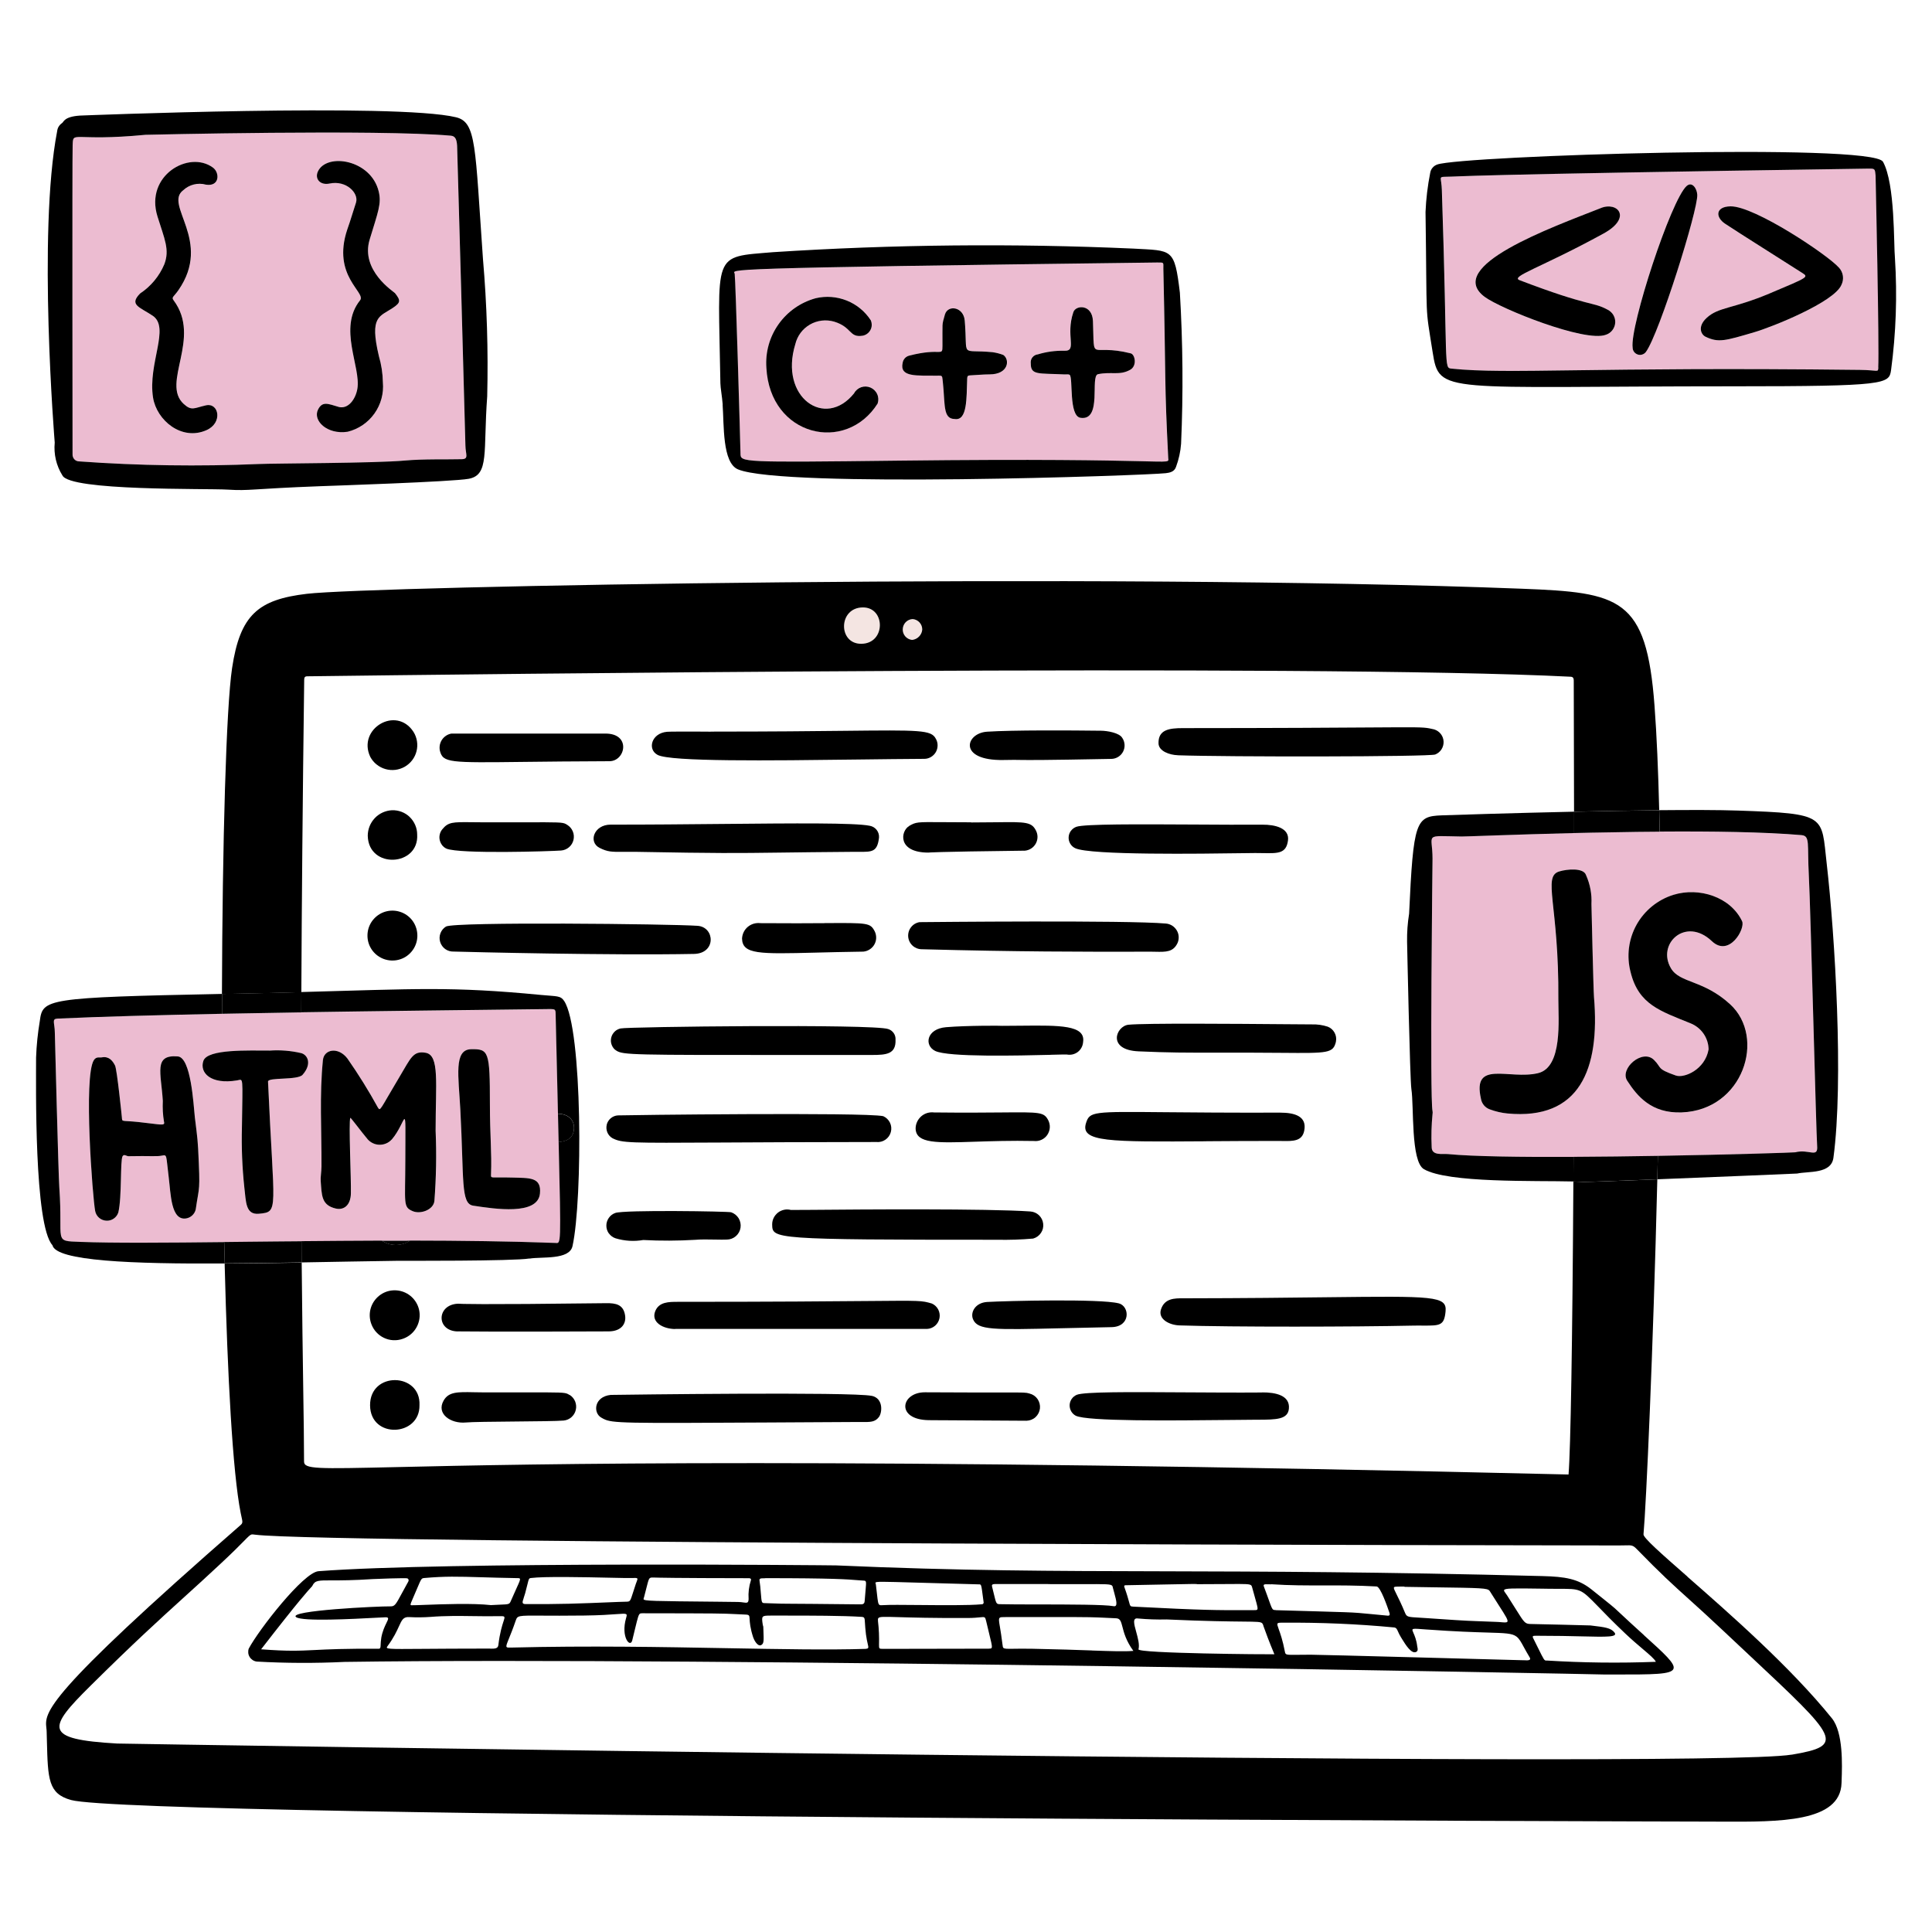 <svg xmlns="http://www.w3.org/2000/svg" id="Programming--Streamline-Milano.svg" width="400" height="400" viewBox="0 0 400 400"><defs><style>.cls-1{fill:#ecbcd1;}.cls-1,.cls-2,.cls-3{stroke-width:0px;}.cls-2{fill:#f4e5e2;}.cls-3{fill:#000;}</style></defs><path class="cls-1" d="M79.07,256.88c.35,0,.71,0,1.06,0,1.39,0,2.78,0,4.18,0,.2,0,.4,0,.6,0,0,0,0,0,0,0,10.42,0,20.76.13,30.14.49,1.08.04,1.15.86.63-20.91h0l-.07-2.97-.07-2.88h0c-.13-5.5-.29-12.12-.47-20.11-.03-1.51.11-1.57-1.52-1.55-16.45.2-34.68.4-51.76.67-.34,0-.67.01-1.01.02-4.07.06-8.07.13-11.97.21-.91.02-1.82.03-2.71.05-13.41.26-25.38.59-34.18,1-1.26.06-.6.83-.57,2.85,0,.05.72,29.23.93,32.13.81,11.44-1.35,11.03,4.35,11.25,6.79.26,17.67.18,30.41.04,1.48-.02,2.97-.03,4.5-.05h.06c1.62-.02,3.26-.04,4.93-.05.72,0,1.45-.02,2.18-.02.45,0,.89,0,1.34-.01.8,0,1.59-.02,2.39-.02h0c5.44-.05,11.03-.09,16.64-.11,0,0,0,0,0,0ZM97.52,217.23c3.66-.07,3.91.41,3.91,11.35,0,6.67.41,10.01.23,14.55-.04.97-.08.54,4.36.67,3.61.11,6.12-.14,5.77,3.31-.46,4.58-9.39,3.19-13.82,2.51-2.6-.41-1.89-5.29-2.66-19.85-.37-6.96-1.4-12.47,2.21-12.54ZM40.52,250.41c-.11.47-.36.89-.71,1.22-.35.33-.79.55-1.26.63-3.18.52-3.19-5.13-3.62-8.53-.58-4.61-.28-4.7-1.42-4.47-1.14.23-2.28.02-6.91.12-.41,0-.9-.51-1.22,0-.52.86-.12,8.42-.88,11.64-.17.53-.51.98-.97,1.29-.46.31-1,.46-1.55.42-.55-.04-1.07-.25-1.49-.62-.41-.37-.69-.86-.79-1.4-.51-2.61-2.45-27.83-.26-31.23h0c.5-.78,1.22-.48,1.62-.56,1.43-.28,2.22.61,2.76,1.69.41.82,1.4,10.66,1.41,10.71.09,1.04-.17.61,3.39.98,4.58.47,5.59.88,5.34-.03-.24-1.44-.32-2.89-.25-4.34-.36-5.89-1.95-9.62,3.1-9.21,2.73.22,3.24,9.83,3.53,12.59.18,1.73.56,3.9.68,6.47.46,9.39.23,7.44-.5,12.63ZM62.63,222.53c-1.01,1.15-7.19.46-7.15,1.4,1.2,27.02,2.33,26.96-1.86,27.36-2.85.29-2.68-2.56-3.04-5.4-.46-4.19-.62-8.4-.5-12.61.14-10.77.33-9.82-.99-9.6-5.54.92-7.82-1.65-6.99-4.05.87-2.49,9.43-2.11,13.78-2.12,2.16-.15,4.33.03,6.44.52,1.35.34,2.31,2.21.3,4.5ZM77.29,236.72c-.42-.19-.8-.46-1.12-.81-1.4-1.66-3.38-4.37-3.62-4.49-.36.93.19,12.59.12,15.64-.06,2.52-1.5,3.52-3.1,3.16-3.05-.69-2.92-2.78-3.15-5.7-.06-.78.16-1.95.16-3.01.04-7.72-.45-14.66.3-22.04.22-2.23,3.15-2.81,5.07-.32,2.28,3.27,4.39,6.66,6.31,10.15.53.88.41.44,4.5-6.39,2.32-3.88,2.79-5.43,5.41-4.94,2.87.53,2.04,6.29,2.04,16.13.2,4.85.12,9.71-.25,14.55-.2,1.82-2.88,2.8-4.51,2.1-2.03-.87-1.53-1.53-1.51-10.5.02-13.27.39-8.09-2.81-4.32-.31.34-.7.61-1.12.8-.43.19-.88.28-1.35.28-.46,0-.92-.1-1.35-.29Z"></path><path class="cls-2" d="M178.31,133.29c5.1-.03,5.06-7.53.36-7.53-5.13,0-5.2,7.55-.36,7.53Z"></path><path class="cls-1" d="M296.59,177.78s-.59,49.75,0,52.26c.04.2.04.41,0,.61-.22,2.25-.29,4.52-.18,6.78-.04,1.92,2.26,1.41,3.37,1.51,5.15.5,15.12.63,26.02.58,5.74-.03,11.74-.1,17.44-.2h0c15.17-.26,28.2-.68,28.45-.74,2.87-.75,4.75,1.3,4.53-1.35-.2-2.39-1.35-48.95-1.72-55.97-.34-6.55.32-8.19-1.54-8.35-7.66-.66-18.52-.81-29.43-.73-1.47.01-2.94.03-4.4.04-.03,0-.07,0-.1,0-2.98.04-5.93.09-8.79.15-.07,0-.14,0-.21,0-1.35.03-2.67.06-3.97.09-12.62.31-22.56.73-23.46.72-7.98-.12-6.02-.73-6.02,4.59ZM352.71,214c-.67-.96-1.61-1.7-2.7-2.13-6.19-2.53-10.74-3.85-12.39-10.59-.87-3.3-.43-6.81,1.22-9.79,1.65-2.98,4.4-5.21,7.66-6.22,5.33-1.62,11.8.44,14.2,5.46.73,1.52-2.66,7.55-6.25,4.14-5.43-5.16-11.5.56-8.46,5.64,1.85,3.09,6.67,2.33,12.23,7.42,7.48,6.85,2.74,21.93-10.03,22.39-6.27.23-9.2-3.36-11.28-6.57-1.61-2.49,3.15-6.65,5.53-4.31,1.74,1.71.44,1.81,4.58,3.26,1.69.59,6.02-1.2,6.76-5.42-.02-1.17-.39-2.31-1.06-3.27ZM318.4,222.18c5.17-1.22,4.21-11.18,4.23-15.27h0c.14-19.63-3.33-25.42.16-26.49,1.65-.51,5.07-.81,5.57.75.84,1.88,1.23,3.94,1.12,5.99,0,.05.41,17.73.53,19.29,1.26,14.88-2.94,25.5-17.93,24.07-1.24-.12-2.45-.41-3.62-.84-.48-.16-.9-.45-1.23-.84s-.54-.85-.63-1.35c-1.87-8.17,5.82-3.91,11.79-5.32Z"></path><path class="cls-2" d="M188.83,132.49c.54-.06,1.04-.31,1.43-.69.38-.39.62-.89.67-1.43.01-.55-.18-1.08-.55-1.49-.37-.41-.87-.66-1.42-.71-.55.02-1.06.25-1.45.64-.38.39-.61.91-.62,1.46-.02.55.17,1.08.53,1.49s.86.67,1.41.73Z"></path><path class="cls-1" d="M153.3,93.92c.03,1.8-.08,1.84,32.94,1.46,57.83-.67,55.71,1.15,55.62-.54-.83-16.22-.46-14.8-1.01-39.19-.03-1.32.27-1.31-1.33-1.29-93.47,1.16-87.55,1.43-87.43,2.34.19,1.43,1.15,34.32,1.2,37.22ZM213.44,74.59c.06-.21.16-.42.29-.59.14-.18.31-.32.5-.43.19-.11.41-.18.63-.2,1.77-.54,3.62-.79,5.47-.75,2.77.12.2-3.04,1.89-8,.51-1.5,3.92-1.66,4.05,1.87.35,9-.84,4.49,7.83,6.67.89.22,1.36,2.59-.13,3.41-2.2,1.22-3.85.31-6.65.9-1.71.36.95,9.73-3.63,9.03-2.46-.37-1.5-8.27-2.23-8.88-.23-.19-.69-.08-1.05-.1-5.46-.27-7.04.2-7.02-2.27-.03-.22-.02-.44.04-.66ZM186.91,75.16c.05-.36.2-.7.45-.98s.56-.47.92-.55c6.69-1.74,6.87.36,6.88-2.04.02-4.85-.19-4.11.51-6.48.61-2.07,3.85-1.6,4.1,1.26.67,7.96-1.13,5.88,5.78,6.55.75.11,1.49.31,2.21.57,1.39.97,1.1,4.03-2.84,4.02-1.37,0-2.74.15-4.1.21-.43.02-.53.2-.54.61-.16,4.1.05,8.84-2.59,8.42h0c-2.54-.02-1.92-3.08-2.5-8.12-.1-.85-.12-.85-.99-.86-4.35-.05-7.91.36-7.27-2.62ZM161.21,67.1c1.86-2.62,4.58-4.52,7.69-5.37,2.14-.5,4.39-.33,6.43.49s3.78,2.25,4.98,4.1c.14.32.2.67.18,1.02s-.12.69-.28,1c-.17.31-.41.57-.69.77-.29.2-.62.33-.96.39-2.75.43-2.11-1.78-5.85-2.92-.83-.24-1.71-.31-2.57-.21-.86.1-1.69.38-2.45.82-.75.44-1.41,1.02-1.93,1.72-.52.7-.89,1.49-1.09,2.34-3.38,10.99,6.17,17.65,12.17,10.17h0c.32-.59.84-1.04,1.47-1.26.63-.22,1.32-.2,1.93.07.61.26,1.11.75,1.38,1.36.27.61.31,1.3.1,1.93-6.6,10.44-22.3,6.8-23.04-7.4-.23-3.21.67-6.4,2.53-9.03Z"></path><path class="cls-1" d="M386.79,34.91c-87.63,1.3-83.27,1.63-87.63,1.69h0s0,0,0,0c-1.34.02-.71.24-.62,2.71,1.24,37.05.33,36.84,2.02,37.01,11.76,1.22,28.45-.41,84.53.26,3.83.04,3.75.64,3.82-.51.24-4.05-.55-39.67-.55-39.73-.13-1.44-.14-1.46-1.55-1.44ZM331.99,48.36c-12.9,7.08-19.39,8.89-17.38,9.66,14.81,5.65,15.03,4.38,18.22,6.11.5.24.92.63,1.2,1.12.28.48.41,1.04.37,1.6s-.24,1.09-.59,1.53c-.34.44-.81.77-1.34.94-4.3,1.64-21.79-5.39-25.1-7.85-8.47-6.33,13.83-14.35,24.08-18.39,3.49-1.37,6.47,2.03.53,5.29ZM340.76,72.86c-.19.25-.45.44-.76.54-.3.1-.63.1-.93,0-.3-.1-.57-.28-.76-.54-.19-.25-.3-.56-.3-.88-.62-4.37,7.91-30.55,11.19-33.49,1.09-.97,2.11.48,2.19,1.82.17,3.14-7.86,28.74-10.63,32.54ZM381.24,59.01c-1.55,3.6-14.41,8.72-17.99,9.77-6.1,1.79-7.46,2.23-10.13.95-.93-.44-1.75-2.1.25-3.93,2.46-2.26,5.36-1.82,12.95-5.01,8.25-3.46,8.15-3.41,6.75-4.31-6.21-3.98-12.03-7.6-15.88-10.13-2.06-1.35-2.06-3.57,1.1-3.62,5-.07,20.21,10.12,22.44,12.69.44.48.73,1.08.82,1.72.09.64-.02,1.3-.31,1.88Z"></path><path class="cls-1" d="M15.1,94.63c.07.18.17.34.3.48s.29.25.47.32c.18.07.37.11.56.1,12.34.88,24.73,1.06,37.09.54,3.34-.15,24.22-.16,30.31-.72,3.85-.35,8.65-.2,11.77-.28,1.52-.03.77-1.03.75-2.82-.03-2.35-1.69-61.59-1.72-62.06-.07-1.33-.36-2.03-1.32-2.1-15.07-1.34-63.16-.19-63.21-.18-15.18,1.46-14.97-.98-15.07,2.18-.1,2.68-.03,63.38-.02,63.97-.01.19.02.38.09.56ZM74.55,62.16c1.32-1.64-5.86-5-2.66-14.63.74-2.23.06.02,1.82-5.61.61-1.95-2.03-4.66-5.47-3.93-1.93.41-3.12-.95-2.43-2.48,1.79-3.94,11-2.52,12.6,4.13.61,2.55-.15,4.23-1.88,9.96-1.94,6.42,5.03,10.8,5.24,11.07,1.22,1.53,1.15,1.97-.33,2.99-2.84,1.94-4.97,1.67-3,10.04.52,1.77.79,3.6.83,5.44.21,2.3-.41,4.6-1.75,6.47s-3.31,3.22-5.55,3.77c-4.26.65-7.24-2.32-6.13-4.58.9-1.82,2.08-1.2,4.2-.59,2.06.59,3.59-1.62,3.95-3.74.77-4.52-4.05-12.58.56-18.32ZM29.02,60.77c2.22-1.48,3.96-3.58,5.01-6.04,1.15-3.02.05-5.2-1.42-9.92-2.63-8.46,6.53-13.75,11.49-10.1,1.45,1.07,1.39,3.99-1.46,3.53-.82-.22-1.68-.23-2.51-.03-.83.21-1.58.62-2.2,1.2-4.04,3.04,6.12,10.45-.98,20.68-.97,1.4-1.5,1.42-1.01,2.08,5.93,7.88-2.68,17.14,2.12,21.49,1.65,1.5,2.2.8,4.6.27,2.68-.59,3.52,3.65.08,5.15-5.14,2.26-10.29-2.06-11.04-6.74-1.14-7.09,3.6-14.52-.09-16.97-2.75-1.82-4.92-2.23-2.59-4.6Z"></path><path class="cls-3" d="M127.3,213.55c-.34.31-.59.71-.72,1.16s-.14.91-.02,1.36c.12.45.35.85.68,1.18l.08.06c.09.07.18.13.26.19,1.38.93,3.39.93,36.8.92,4.73,0,10.09,0,16.17,0,2.98,0,4.97-.18,4.86-3.16.03-.49-.1-.97-.38-1.37h0c-.28-.4-.68-.7-1.15-.84-3.07-1.08-54.07-.48-55.39-.12-.45.1-.87.31-1.21.63Z"></path><path class="cls-3" d="M125.62,232.87c-.13.53-.08,1.08.13,1.59.21.5.58.92,1.05,1.19,1.98,1.01,3.4,1,22.31.9h0c7.58-.04,17.97-.1,32.33-.11.66.07,1.33-.1,1.88-.48.55-.38.95-.94,1.12-1.59.17-.65.11-1.33-.18-1.93-.29-.6-.79-1.08-1.4-1.35-3.84-.84-53.92-.22-54.93-.16-.54.03-1.06.24-1.48.59-.42.35-.71.82-.84,1.35Z"></path><path class="cls-3" d="M170.77,191.13c-3.21.02-7.52.05-13.34,0-.46-.06-.93-.02-1.38.11-.45.13-.86.35-1.22.65-.36.3-.65.67-.85,1.08-.21.42-.32.87-.35,1.34.08,3.3,3.59,3.21,15.21,2.92,2.72-.07,5.89-.15,9.56-.2.51.02,1.01-.1,1.45-.34.45-.24.83-.59,1.1-1.01.27-.43.43-.92.45-1.42.02-.51-.08-1.01-.31-1.46-.92-1.74-1.39-1.74-10.33-1.68Z"></path><path class="cls-3" d="M181.5,171.82c-.35-.45-.86-.75-1.42-.85-3.05-.64-15.61-.52-30.46-.38-7.46.07-15.5.15-23.2.14-3.47,0-4.67,3.62-2.27,4.82,1.65.83,2.51.83,4.71.81.72,0,1.59-.01,2.67,0,17.4.32,20.68.28,30.06.16h0c3.71-.05,8.38-.11,15.26-.16.37,0,.72,0,1.05,0,2.65.02,3.75.03,4.09-2.95.04-.57-.13-1.13-.48-1.58Z"></path><path class="cls-3" d="M243.84,156.37c10.11.36,52.02.33,53.31-.16.53-.21.98-.58,1.29-1.06s.46-1.04.44-1.61c-.02-.57-.22-1.12-.57-1.57-.35-.45-.82-.78-1.37-.95l-.26-.06c-.29-.07-.54-.12-.79-.17-1.36-.25-2.76-.24-11.81-.18-7.11.05-18.94.13-39.19.14-2.82,0-5.12.31-5.03,3.18.05,1.6,2.31,2.38,3.97,2.43Z"></path><path class="cls-3" d="M83.15,188.9c-.98-.39-2.05-.47-3.08-.23-1.03.24-1.96.79-2.66,1.57-.71.78-1.16,1.76-1.29,2.81-.13,1.05.05,2.11.54,3.04.57,1.1,1.52,1.95,2.67,2.41,1.15.46,2.43.49,3.6.09,1-.34,1.86-.98,2.49-1.84.62-.85.97-1.87.99-2.93.02-1.05-.27-2.09-.85-2.97s-1.42-1.56-2.4-1.95Z"></path><path class="cls-3" d="M234.81,197.03c1.09,0,2.15,0,3.2,0,.41,0,.79,0,1.16.02,2.25.05,3.75.08,4.64-1.84.18-.42.25-.87.22-1.33-.03-.45-.17-.89-.41-1.28-.24-.39-.56-.72-.94-.96-.39-.24-.82-.39-1.28-.43-8.11-.72-48.8-.31-50.92-.29h-.09c-.7.11-1.33.48-1.76,1.04-.44.55-.65,1.25-.6,1.95.05.7.36,1.36.88,1.85.51.48,1.19.76,1.89.77,20.39.54,33.36.52,44.01.51Z"></path><path class="cls-3" d="M217.59,218.38h0c1.83-.04,3.07-.08,3.3-.05.4.07.8.06,1.2-.03.39-.1.76-.27,1.08-.52.32-.25.58-.57.76-.92.19-.36.29-.75.32-1.16.49-3.47-4.82-3.42-12.71-3.34h0c-1.28.01-2.63.03-4.03.03,0-.05-7.35-.08-11.63.28-4.06.33-4.59,3.76-2.27,4.91,2.68,1.33,17.3.97,23.98.81h0Z"></path><path class="cls-3" d="M213.94,256.42c.65-.19,1.21-.6,1.58-1.16.38-.56.54-1.23.46-1.9-.07-.67-.38-1.29-.87-1.76-.49-.46-1.13-.74-1.8-.78-8.89-.62-35.21-.42-45.44-.33h0c-2.54.02-4.09.03-4.12.02-.46-.12-.93-.14-1.4-.04s-.9.29-1.27.58c-.37.29-.68.66-.89,1.08-.21.42-.32.89-.32,1.36v.05c.06,2.96.06,3.14,46.56,3.14,2.5.05,5.01-.03,7.5-.25Z"></path><path class="cls-3" d="M126.08,255.38c.34.47.82.82,1.37,1,1.86.56,3.82.68,5.73.35,3.59.19,7.19.17,10.78-.04,1.09-.1,2.64-.08,4.02-.05h0c1.04.02,1.97.03,2.54,0,.68-.01,1.34-.27,1.85-.72.51-.45.85-1.07.95-1.74.1-.67-.04-1.36-.39-1.95-.36-.58-.91-1.02-1.55-1.24-.55-.2-22.15-.53-23.99.14-.55.19-1.02.55-1.35,1.03-.33.48-.51,1.04-.5,1.62,0,.58.19,1.15.53,1.61Z"></path><path class="cls-3" d="M139.78,275.14h52.13c.62-.02,1.22-.26,1.69-.66.47-.41.79-.96.91-1.57.12-.61.02-1.24-.26-1.79-.29-.55-.75-.99-1.32-1.24-2.14-.62-2.17-.62-13.18-.52-7.19.06-19.06.17-39.26.17h-.11c-1.92,0-3.92,0-4.71,1.91-.95,2.33,1.63,3.7,4.12,3.72Z"></path><path class="cls-3" d="M216.84,234.95c.3-.45.48-.96.51-1.5.03-.54-.09-1.07-.34-1.55-.89-1.65-1.62-1.65-9.51-1.58-3.29.03-7.81.07-14.11,0-.48-.06-.97-.02-1.43.12-.46.14-.89.38-1.25.7-.36.32-.65.72-.85,1.16-.2.44-.3.92-.29,1.4.12,3.08,4.38,2.94,12.28,2.68,3.41-.11,7.49-.25,12.21-.15.54.06,1.08-.02,1.57-.25.49-.22.91-.58,1.21-1.02Z"></path><path class="cls-3" d="M249.77,236.28h0c4.25-.03,9.13-.06,14.71-.06.32,0,.64,0,.95.01,2.29.04,4.17.07,4.6-2.15.58-2.93-1.9-3.72-4.98-3.72-10.55.03-18.26-.04-23.91-.09-14.89-.14-15.53-.15-16.29,2.24-1.27,3.96,4.77,3.91,24.93,3.78Z"></path><path class="cls-3" d="M276.59,215.64c.13-.63.02-1.29-.29-1.85-.31-.56-.81-1-1.41-1.23-1.07-.35-2.2-.51-3.33-.47-.88,0-2.92-.02-5.63-.04h0c-9.91-.08-28.73-.24-32.29.11-2.58.26-4.53,5.22,2.09,5.51,6.42.28,9.48.28,16.99.27,1.66,0,3.54,0,5.71,0,2.74,0,5.06.02,7.02.04,9.59.08,10.57.09,11.15-2.34Z"></path><path class="cls-3" d="M326.07,172.46c1.3-.03,2.62-.06,3.97-.09-1.35.03-2.67.06-3.97.09Z"></path><path class="cls-3" d="M330.24,172.37c2.86-.06,5.81-.11,8.79-.15-2.98.04-5.93.09-8.79.15Z"></path><path class="cls-3" d="M325.8,239.52c5.74-.03,11.74-.1,17.44-.2h0c-5.7.1-11.7.17-17.44.2Z"></path><path class="cls-3" d="M339.13,172.22c1.46-.02,2.93-.03,4.4-.04-1.47.01-2.94.03-4.4.04Z"></path><path class="cls-3" d="M84.83,169.15c-.49-.47-1.06-.83-1.69-1.07-.63-.24-1.3-.35-1.98-.33-1.36.07-2.64.65-3.57,1.64-.93.99-1.45,2.29-1.45,3.65.16,6.95,10.66,6.36,10.23-.28,0-.67-.14-1.34-.41-1.96-.27-.62-.65-1.18-1.14-1.65Z"></path><path class="cls-3" d="M60.77,209.63c.34,0,.67-.01,1.01-.02-.34,0-.67.01-1.01.02Z"></path><path class="cls-3" d="M46.09,209.89c.9-.02,1.8-.04,2.71-.05-.91.02-1.81.03-2.71.05Z"></path><path class="cls-3" d="M60.04,257.02c.79,0,1.59-.02,2.39-.02h0c-.81,0-1.59.02-2.39.02Z"></path><path class="cls-3" d="M77.98,158.28c.54.44,1.16.76,1.83.95s1.36.24,2.05.16c.69-.09,1.35-.31,1.95-.65.6-.35,1.12-.81,1.54-1.36.42-.55.72-1.19.89-1.86.17-.67.2-1.37.09-2.06-.11-.68-.35-1.34-.72-1.93-3.56-5.51-11.7-.64-8.95,5.17.33.61.77,1.15,1.31,1.58Z"></path><path class="cls-3" d="M47.04,257.16c1.49-.02,3.01-.03,4.55-.05h-.06c-1.53.02-3.02.03-4.5.05Z"></path><path class="cls-3" d="M79.07,256.88s0,0,0,0c.35,0,.71,0,1.06,0-.35,0-.71,0-1.06,0Z"></path><path class="cls-3" d="M84.31,256.88c.2,0,.4,0,.6,0,0,0,0,0,0,0-.2,0-.4,0-.6,0Z"></path><path class="cls-3" d="M115.59,233.48l.07,2.97h0c-.04-1.79-.09-3.74-.14-5.85h0l.07,2.88Z"></path><path class="cls-3" d="M58.7,257.03c-.73,0-1.46.02-2.18.02.72,0,1.45-.02,2.18-.02Z"></path><path class="cls-3" d="M274.84,268.58c-7.41.09-17.02.2-29.43.22-.14,0-.28,0-.43,0-1.78-.01-3.86-.02-4.61,2.29-.66,2.01,1.71,3.25,3.83,3.32,10.68.36,36.86.3,48.01.05.94-.02,1.75-.02,2.45-.01,3.48.01,4.35.02,4.63-2.95.3-3.2-2.44-3.17-24.46-2.92Z"></path><path class="cls-3" d="M231.6,269.84c-3.86-.98-23.26-.51-27.23-.28-2.44.15-3.53,2.14-2.91,3.59.97,2.26,4.22,2.18,18.16,1.85h.02c2.98-.07,6.45-.15,10.49-.23,3.99-.07,3.81-4.34,1.47-4.94Z"></path><path class="cls-3" d="M261.34,288.3c-5.35.04-11.01,0-16.29-.03h-.03c-11.08-.07-20.52-.13-22.09.51-.42.18-.78.47-1.04.84-.26.37-.41.81-.43,1.26-.02.45.09.9.31,1.3.22.4.56.72.95.93,2.41,1.18,19.48,1.01,31.87.88h0c1.94-.02,3.76-.04,5.4-.05h.52c3.7-.02,6.12-.04,6.34-2.28.27-2.77-2.76-3.4-5.54-3.38Z"></path><path class="cls-3" d="M117.94,288.83l-.05-.03c-.11-.07-.21-.13-.31-.18-.69-.35-1.57-.35-8.48-.34h-.04c-2.22,0-5.07,0-8.73,0-.81,0-1.55-.02-2.23-.03h0c-3.36-.07-5.21-.11-6.25,1.72-1.59,2.77,1.51,4.84,4.61,4.54,1.21-.12,5.61-.16,10.03-.2h0c4.42-.04,8.87-.08,10.21-.2.6-.06,1.16-.3,1.61-.7s.77-.92.9-1.5c.14-.58.09-1.19-.13-1.75-.23-.56-.62-1.03-1.12-1.35Z"></path><path class="cls-3" d="M180.48,289c-4.09-.87-51.47-.24-53.93-.2h-.1c-3.48.36-3.69,3.71-1.98,4.69h0c.16.1.31.18.46.26,1.81.94,4.12.93,34.26.76,5.13-.03,11.07-.06,17.95-.1.45,0,.85,0,1.21,0,1.88.02,2.77.03,3.59-.99.73-.91,1-3.91-1.46-4.43Z"></path><path class="cls-3" d="M213.13,288.51c-.76-.22-.95-.22-5.32-.21h0c-2.98,0-7.91.01-16.29-.04-5.02-.03-6.14,5.68.78,5.77l2.98.02h.28s.12,0,.12,0h.09c5.76.03,16.67.1,16.76.1.69-.02,1.36-.28,1.87-.75.51-.47.83-1.11.91-1.8.07-.69-.11-1.38-.5-1.95-.4-.57-.99-.97-1.66-1.13Z"></path><path class="cls-3" d="M221.72,172.01c-.28.38-.45.84-.47,1.31-.03.47.09.94.33,1.35.24.41.6.74,1.03.94,3.11,1.48,26.27,1.15,34.78,1.03,1.09-.02,1.93-.03,2.47-.03.63,0,1.22,0,1.77.02,2.99.05,4.67.08,5.03-2.6.36-2.59-2.66-3.31-5.27-3.29-4.08.03-9.08,0-14.13-.03-11.28-.06-22.75-.13-24.41.47-.45.16-.84.45-1.12.83Z"></path><path class="cls-3" d="M340.38,338.55c-1.71-1.55-3.74-3.39-6.06-5.58-.43-.41-4.29-3.47-4.85-3.92l-.04-.03c-2.73-2.15-5.4-2.59-10.06-2.71-33.88-.88-57.64-.94-78.48-.99-22.91-.05-42.3-.1-67.77-1.22-.45-.02-80.99-.81-107.18,1.2-3.12.24-12.37,12.12-14.44,16.03-.1.28-.13.59-.1.89.03.3.13.59.29.84.16.26.37.47.62.64.25.16.54.27.84.31,6.06.34,12.13.36,18.18.07,73.66-1.07,260.91,2.56,260.91,2.61.72,0,1.41,0,2.07,0h0c7.97,0,11.73.01,12.17-1.19.39-1.07-1.86-3.1-6.11-6.94ZM289.24,328.49h.17c1.2-.02,1.38-.03,1.41.04,0,0,0,0,0,.01h0c2.2.04,4.12.07,5.8.09h.02c10.16.14,11.3.16,11.76.73.06.07.11.15.16.24l.04.07c.66,1.05,1.22,1.93,1.69,2.66,1.46,2.27,2.01,3.14,1.79,3.44-.14.18-.57.15-1.27.09-.31-.03-.68-.06-1.1-.07-1.86-.08-3.07-.12-3.98-.15h0c-.79-.03-1.35-.05-1.91-.08-1.32-.06-2.64-.15-7.08-.45h0l-1.16-.08c-.67-.05-1.24-.08-1.72-.11-2.33-.13-2.6-.15-2.94-.95-.77-1.87-1.39-3.1-1.79-3.91-.72-1.44-.77-1.55.11-1.56ZM158.43,326.74h0c14.03,0,17.18.25,19.13.42h0c.44.04.83.07,1.26.09.56.03.55.14.39,1.96-.05.57-.12,1.31-.19,2.27-.05.71-.48.7-1.16.68-.12,0-.24,0-.37,0-8.08-.09-11.67-.11-13.57-.12h0c-1.13,0-1.67-.01-2.2-.02-.48-.01-.96-.03-1.87-.06h-.04c-.4-.02-.87-.03-1.46-.05-.66-.02-.66-.03-.83-2.11h0c-.03-.37-.07-.8-.11-1.31-.03-.35-.08-.62-.11-.84-.14-.85-.14-.89,1.13-.89ZM133.28,330.86s.04-.1.06-.16c.17-.66.31-1.22.43-1.68.56-2.22.58-2.33,1.15-2.41.06-.01.1-.01.37,0h0c.89.03,4.33.12,19.8.14.31,0,.48.19.37.46-.4,1.23-.56,2.53-.47,3.82-.01.89-.34.85-1.08.74h0s0,0,0,0c-.3-.04-.67-.1-1.11-.1h-.02c-1.5-.03-2.89-.04-4.18-.05h0c-13.46-.13-15.28-.14-15.36-.54-.01-.06.02-.13.05-.21ZM108.42,330.84c.09-.27.2-.58.3-.94.23-.84.38-1.46.49-1.91h0c.27-1.13.3-1.23.73-1.28,2.69-.35,11.02-.18,16.36-.06h.01c2.31.05,4.07.09,4.55.06,1.27-.06,1.24.01.96.74-.06.14-.12.31-.19.51-.24.72-.43,1.3-.57,1.76-.55,1.72-.59,1.86-1.25,1.89h0s-1.73.05-1.73.05c-9.54.39-11.62.47-19.24.45-.84,0-.71-.39-.41-1.27ZM85.4,331.1l.07-.15c.36-.83.64-1.49.87-2.03h0c.9-2.13.91-2.15,1.52-2.21,4.28-.38,6.95-.3,11.77-.16h0c1.98.06,4.31.13,7.27.18.05,0,.1,0,.15,0,.3,0,.49,0,.57.1.15.17-.07.66-.7,2.04-.3.66-.69,1.52-1.18,2.65-.27.63-.41.64-2.25.71h0c-.49.02-1.09.04-1.85.09h0c-3.76-.42-9.98-.19-13.65-.05-1.34.05-2.35.09-2.76.08-.36-.01-.3-.17.18-1.25ZM78.94,339.11c-.1.59-.11,1.04-.13,1.39-.02.6-.03.86-.45.86-6.94-.05-10.47.12-13.21.26h0c-3.31.16-5.46.27-11.09-.15,7.95-10.27,9.84-12.28,10.38-12.86.16-.17.21-.22.25-.32.53-1.1,1.22-1.1,4.05-1.09,1.79,0,4.44,0,8.45-.27.79-.05,6.71-.26,7.15-.15.07.04.14.1.19.17.05.07.08.15.08.24-.04.2-.12.39-.24.55-.46.83-.84,1.52-1.15,2.1h0s0,0,0,0c-1.31,2.43-1.49,2.76-2.42,2.74-2.38-.04-21.37.86-19.49,2.23h0c1.3.94,11.83.38,16.48.13h0c1.02-.05,1.75-.1,2.04-.1.76-.01.58.36.17,1.19-.34.7-.83,1.71-1.07,3.1ZM104.23,335.73c-.27.85-.75,2.32-1.05,4.86-.09.75-.75.75-1.53.75h-.11v-.02c-6.3,0-10.79.04-13.98.06-7.52.06-7.81.06-7.32-.57,1.28-1.73,1.9-3.1,2.35-4.08.61-1.34.9-1.99,2.1-1.93,1.5.08,3,.07,4.49-.04,2.96-.24,5.92-.2,8.88-.16,1.77.02,3.54.05,5.31.01,1.24-.02,1.23,0,.86,1.14ZM179.29,341.38c-7.8.25-17.63.06-28.74-.14h0c-13.45-.25-28.78-.53-44.61-.13h-.13c-.51.02-.81.02-.92-.12-.15-.19.03-.64.47-1.72.33-.82.82-2.01,1.41-3.73.37-1.07.44-1.07,5.39-1.04h0c2.01.01,4.82.03,8.78-.02,3.27-.04,5.37-.19,6.7-.29h0c2.25-.16,2.27-.17,1.98.83-1.13,3.93.88,6.24,1.28,4.6.22-.91.41-1.67.56-2.31.6-2.47.75-3.1,1.1-3.25.12-.05.27-.05.46-.05h0c.05,0,.11,0,.17,0,15.99.02,16.3.04,19,.17.56.03,1.22.06,2.14.1.82.03.83.18.87.95.04.67.1,1.82.75,3.8.17.51.93,1.98,1.67,1.55.54-.32.52-.82.44-2.96-.01-.25-.02-.53-.03-.84-.03-.12-.06-.23-.1-.35-.3-1.91-.24-1.94,1.69-1.94.91,0,1.9,0,2.95,0h0c5.29,0,11.87.01,15.77.26.67.04.68.2.74,1.29.03.53.08,1.29.21,2.36.11.84.25,1.45.35,1.89.2.84.24,1.05-.37,1.07ZM181.31,327.98c0-.05-.02-.1-.03-.14-.02-.06-.03-.11-.02-.16.08-.26,1.16-.23,8.72-.01h.01c3.02.09,7.08.21,12.52.35.04,0,.07,0,.11,0,.15,0,.26,0,.34.04.21.11.27.52.46,1.97.06.44.13.98.22,1.64.02.06.02.12.01.18-.01.06-.04.12-.07.16-.04.05-.09.09-.14.11-.05.02-.12.04-.18.03h0c-2.7.25-8.26.19-12.98.15h0c-3.33-.03-6.25-.06-7.46.03h-.02c-.34.02-.56.04-.71-.05-.29-.18-.35-.73-.53-2.34-.06-.53-.13-1.18-.23-1.96ZM204.74,341.34h0c-1.59-.01-20.71.03-21.52.04h-.21c-.54,0-.79,0-.91-.12-.11-.12-.11-.33-.11-.75.05-1.62-.02-3.23-.21-4.84v-.03c-.02-.27-.03-.46.05-.59.21-.36,1.07-.33,4.17-.24,2.71.08,7.12.21,14.31.18,1.23,0,2.04-.09,2.57-.14,1.03-.11,1.08-.11,1.28.72.27,1.15.49,2.07.67,2.8.72,2.94.72,2.96-.09,2.96ZM223.91,327.98c5.23-.02,6.12-.03,6.38.37.05.08.08.18.11.3v.04c.1.38.2.75.3,1.11.44,1.63.79,2.93-.17,2.74-1.74-.34-9.11-.35-15.54-.36-3.12,0-6.02,0-7.94-.05-.78-.02-.79-.05-1.33-2.32-.09-.37-.19-.81-.32-1.31-.14-.56.17-.56,1.44-.54h0c.27,0,.58,0,.94,0,2.68,0,4.64,0,6.06,0,3.34,0,3.74,0,3.79.02h0M226.09,341.71c-3.06-.11-7.02-.25-12.27-.35-1.8-.03-3.07-.02-3.97,0h0c-1.44.02-1.93.02-2.13-.21-.1-.12-.12-.31-.15-.59l-.02-.13c-.19-1.55-.38-2.68-.51-3.49-.21-1.23-.3-1.76-.08-1.98.16-.16.49-.16,1.06-.16h.14s2.97-.01,2.97-.01h0c11.97,0,14.03,0,16.09.08.43.02.86.04,1.37.06h0c.64.03,1.42.07,2.5.12.85.03,1.01.67,1.3,1.78.3,1.17.74,2.88,2.26,4.97-1.88.15-4.39.06-8.57-.08ZM247.85,328.01v-.02c2.72,0,4.77-.02,6.33-.03,3.85-.03,4.65-.04,4.92.33.07.1.11.23.15.39l.02.07c.23.84.42,1.52.58,2.09.47,1.67.63,2.23.43,2.42-.1.1-.29.1-.58.1h-.03c-.97,0-1.83,0-2.65,0-4.53.02-7.81.04-22.32-.72-.7-.04-.7-.05-.96-1.04-.16-.58-.4-1.48-.92-2.92-.18-.48.03-.48.49-.48h.1c3.88-.07,6.72-.13,8.79-.17,5.28-.11,5.62-.11,5.65-.03M235.71,341.47c.26-.95-.13-2.35-.47-3.6-.45-1.62-.83-2.98.37-2.78,1.97.18,3.95.25,5.93.2,8.24.37,13.01.41,15.81.44,3,.03,3.72.03,4.01.39.09.11.14.26.21.46v.04c.37,1.05,1.24,3.42,2.28,5.88-1.18.04-28.38-.17-28.14-1.03ZM264.14,333.35c-.21,0-.36-.01-.49-.07-.28-.13-.43-.55-.92-1.92-.25-.69-.58-1.63-1.06-2.89-.18-.49.16-.48.93-.46.17,0,.37.01.59.01v-.02c3.9.26,7.3.25,10.81.24,3.39,0,6.87-.01,11.01.22.81.04,2.26,4.28,2.63,5.37l.04.12c.13.37,0,.58-.32.56-1.62-.15-2.76-.26-3.67-.35-1.01-.1-1.71-.17-2.41-.22-1.63-.13-3.27-.17-8.7-.33-2.14-.06-4.86-.14-8.41-.24h-.03ZM315.57,343.74s-44.16-1.2-44.16-1.15c-1.07,0-1.92.01-2.6.02-2.54.03-2.66.03-2.78-.61-.45-2.37-.96-3.81-1.28-4.69-.48-1.34-.49-1.36.95-1.35,7.64-.06,15.28.26,22.88.98.51.04.64.34.88.89.14.31.31.7.6,1.16l.09.14.12.2c.74,1.2,1.93,3.12,2.89,2.7.45-.19.37-.61.3-.97-.02-.08-.03-.15-.04-.22-.16-1.33-.54-2.2-.78-2.75-.16-.37-.26-.6-.19-.73.12-.2.67-.16,2.08-.05h.02c.2.02.43.03.67.05l.32.02c5.79.42,9.69.54,12.39.62,3.73.11,5.15.15,6.06.85.56.43.93,1.11,1.52,2.2.32.58.7,1.28,1.21,2.12.37.61-.45.63-1.16.56ZM320.17,343.81c-.46-.03-.47-.06-1.72-2.59l-.38-.76-.27-.55c-.11-.21-.22-.44-.34-.68-.29-.57-.07-.57.76-.56h.17s.17,0,.17,0h0c3.54,0,6.49.06,8.84.12,5.32.13,7.62.18,6.86-.8-.73-.95-2.05-1.11-4.58-1.41l-.41-.05c-.15-.02-10.64-.27-12.38-.3-1.15-.02-1.31-.28-3-2.98-.48-.77-1.08-1.73-1.86-2.94-.1-.16-.21-.31-.31-.44-.21-.28-.36-.49-.32-.64.12-.42,1.79-.4,8.15-.31l1.22.02c.81.01,1.51.01,2.13.01,2.06,0,3.16,0,4.11.38,1.09.43,1.99,1.36,3.92,3.34,1.27,1.32,3,3.1,5.54,5.51,1.37,1.3,2.62,2.36,3.66,3.24,1.4,1.19,2.4,2.03,2.7,2.64-7.56.29-15.12.2-22.67-.27Z"></path><path class="cls-3" d="M62.39,205.41c.08-17.95.26-39.24.59-64.63,0-.48.09-.76.65-.76.08,0,.97-.01,2.57-.03,23.82-.3,205.81-2.6,259,.12.65.03.64.52.63,1.17h0c0,.09,0,.19,0,.29.03,9.11.05,17.93.06,26.48,5.89-.13,12.01-.24,17.63-.3-.2-8.14-.51-15.5-.97-21.64-1.67-22.4-7.12-23.43-27.43-24.22-86.88-3.37-238.35-.51-251.58,1.05-10.08,1.19-13.83,4.33-15.49,15.38-1.23,8.21-2,36.08-2.1,67.48.89-.02,1.77-.04,2.7-.05,5.16-.1,9.68-.21,13.73-.32ZM187.52,128.81c.38-.39.9-.62,1.45-.64.55.05,1.05.3,1.42.71.37.41.56.94.55,1.49-.05.54-.29,1.05-.67,1.43-.38.39-.89.63-1.43.69-.54-.06-1.05-.32-1.41-.73s-.55-.95-.53-1.49c.02-.55.24-1.07.62-1.46ZM178.67,125.76c4.7,0,4.74,7.5-.36,7.53-4.84.03-4.77-7.53.36-7.53Z"></path><path class="cls-3" d="M217.62,328.01s0,0,0,0h0s0,0,0,0Z"></path><path class="cls-3" d="M349.38,326.43h0c-5.43-4.76-9.17-8.05-9.11-8.76.55-6.07,1.99-37.69,2.86-73.5-8.08.32-14.81.57-15.23.54-.59-.04-1.32-.07-2.15-.09-.2,33.62-.57,55.44-1,60.66-151.48-3.62-215.8-2.15-242.79-1.53h0c-16.4.37-19.01.43-19.01-1.15,0-4.11-.08-8.92-.17-15.16h0s0,0,0,0c-.1-6.73-.22-15.11-.32-26.03-5.41.09-10.8.17-15.95.2.59,23.41,1.66,43.18,3.31,51.58.07.36.14.65.19.9.21.93.28,1.23-.16,1.62-40.93,35.72-40.6,38.83-40.25,42.06.03.25.06.5.06.77.02.66.04,1.29.05,1.89.2,7.95.28,10.92,4.98,12.24,13.42,3.77,338.42,4.47,338.47,4.47,1.04,0,2.09,0,3.14.01,12.17.06,24.72.13,24.97-7.98,0-.18.01-.38.02-.59.11-3.16.35-9.88-2.01-12.82-8.51-10.56-21.32-21.79-29.92-29.32ZM370.94,363.28h0c-18.22,3.09-346.37-2.28-346.69-2.3-15.35-.88-14.46-3.11-5.47-12,9.06-8.98,14.13-13.57,19.35-18.31,2.39-2.17,4.81-4.36,7.66-7.03,2.44-2.28,3.85-3.7,4.72-4.59h0c.99-1.01,1.29-1.31,1.63-1.36.14-.02.3,0,.51.03.06,0,.12.02.18.02,14.45,1.9,275.54,2.23,282.22,2.23.58,0,1.03-.01,1.41-.02,1.43-.04,1.62-.05,2.52.88,4.77,4.91,7.39,7.29,10.71,10.28,1.87,1.68,3.95,3.57,6.76,6.21,2.06,1.94,3.96,3.72,5.7,5.35,18.44,17.27,19.99,18.72,8.8,20.62Z"></path><path class="cls-3" d="M91.07,155.42c.65,2.52,1.85,2.51,17.57,2.32,4.53-.05,10.27-.12,17.54-.14,3.35-.01,4.54-5.79-.91-5.72h-31.82c-.39.07-.77.22-1.1.44s-.62.5-.84.83c-.22.33-.37.7-.45,1.09h0c-.07.39-.07.79.01,1.18Z"></path><path class="cls-3" d="M207.8,157.35c1.93-.04,2.62-.03,3.5-.01,1.76.02,4.29.06,18.82-.22.5-.01.98-.16,1.4-.42.42-.26.77-.63,1-1.08.23-.44.34-.94.31-1.43-.03-.5-.18-.98-.46-1.39-.6-1.1-3.19-1.5-4.39-1.51-6.4-.08-18.18-.15-23.62.2-4.5.29-6.09,6.04,3.43,5.86Z"></path><path class="cls-3" d="M136.14,156.29c2.67,1.44,23.15,1.19,41.47.96h.01c4.86-.06,9.57-.12,13.76-.14.49,0,.96-.14,1.38-.39.42-.25.76-.6,1-1.02.24-.42.36-.9.36-1.39s-.13-.96-.38-1.38c-.95-1.81-3.21-1.79-18.96-1.62h0c-6.42.07-15.08.16-26.82.16,0,.02-1.45.02-3.25,0h0c-2.61,0-5.95-.02-6.61.04-3.25.29-4.1,3.63-1.97,4.77Z"></path><path class="cls-3" d="M91.52,174.97c.24.31.55.56.91.73,2.77,1.15,21.65.55,23.75.39.6-.05,1.17-.29,1.63-.68.46-.39.78-.92.92-1.5.14-.59.1-1.2-.13-1.76-.23-.56-.62-1.03-1.13-1.35l-.03-.02c-.11-.07-.2-.13-.3-.18-.68-.37-1.55-.37-8.49-.35-2.21,0-5.05,0-8.68,0-.87,0-1.63,0-2.3-.02-3.96-.04-4.86-.05-6.1,1.47-.25.3-.43.66-.52,1.05-.09.38-.1.78-.01,1.17s.25.75.5,1.06Z"></path><path class="cls-3" d="M83.93,267.64c-.93-.44-1.97-.59-2.99-.44-1.02.15-1.96.61-2.72,1.31-.76.7-1.29,1.6-1.53,2.6-.24,1-.17,2.05.19,3.01.46,1.26,1.4,2.3,2.62,2.87,1.22.58,2.61.65,3.88.2.97-.33,1.83-.94,2.45-1.76.62-.82.99-1.81,1.05-2.83.06-1.03-.19-2.05-.72-2.93-.53-.89-1.3-1.59-2.23-2.03Z"></path><path class="cls-3" d="M94.82,275.65c8.23.09,24.91.03,31.19,0,2.63-.01,3.7-1.59,3.4-3.36-.36-2.19-1.87-2.51-3.92-2.48-27.52.34-30.15.14-30.6.11-.05,0-.08,0-.11,0-4.43.21-4.52,5.69.03,5.74Z"></path><path class="cls-3" d="M188.24,171.01c-1.79,1.02-2.5,5.5,3.96,5.51h0s0,0,0,0c.08-.01.98-.17,19.52-.39.5.04.99-.06,1.44-.27.45-.21.84-.54,1.12-.94.29-.41.46-.88.51-1.37.05-.49-.03-.99-.24-1.45-.91-1.95-2.09-1.94-8.25-1.86-1.45.02-3.17.04-5.24.04v-.03c-2.49,0-4.41-.01-5.92-.03-5.4-.04-5.46-.04-6.93.79Z"></path><path class="cls-3" d="M76.62,290.99c.08,6.97,10.33,6.45,10.23-.05.32-6.8-10.31-7.09-10.23.05Z"></path><path class="cls-3" d="M143.68,197.5c4.64-.09,4.34-5.57.74-5.82-5.68-.39-50.26-.87-52.08.15-.53.32-.93.81-1.15,1.39-.22.58-.24,1.21-.06,1.8.18.59.55,1.11,1.05,1.47.5.36,1.11.54,1.73.52,3.1.09,32.59.82,49.78.49Z"></path><path class="cls-3" d="M12.92,98.42c1.48,3.27,29.81,2.68,34.18,2.95,4.74.29,4.59-.16,19.26-.71,2.06-.08,27.32-.91,30.68-1.53,4.31-.8,2.98-5.57,3.83-17.05.23-9.51-.06-19.02-.88-28.5-1.65-23.33-1.33-28.27-5.57-29.3-12.33-3-77.77-.35-77.84-.35-3.35.21-3.39,1.35-3.73,1.55-.28.19-.52.44-.7.73-.18.29-.28.62-.32.96-4.07,21.17-.5,64.41-.5,64.46-.23,2.38.32,4.77,1.59,6.8ZM15.04,30.09c.1-3.16-.11-.72,15.07-2.18.05,0,48.14-1.16,63.21.18.95.07,1.24.77,1.32,2.1.03.46,1.68,59.7,1.72,62.06.02,1.79.77,2.78-.75,2.82-3.12.08-7.92-.07-11.77.28-6.09.56-26.97.57-30.31.72-12.36.52-24.75.35-37.09-.54-.19,0-.38-.03-.56-.1-.18-.07-.34-.18-.47-.32s-.24-.3-.3-.48c-.07-.18-.1-.37-.09-.56,0-.59-.08-61.29.02-63.97Z"></path><path class="cls-3" d="M70.04,84.22c-2.11-.61-3.3-1.23-4.2.59-1.12,2.26,1.87,5.22,6.13,4.58,2.24-.55,4.21-1.89,5.55-3.77s1.96-4.18,1.75-6.47c-.03-1.84-.31-3.67-.83-5.44-1.98-8.37.16-8.1,3-10.04,1.49-1.02,1.55-1.46.33-2.99-.21-.27-7.18-4.65-5.24-11.07,1.73-5.73,2.49-7.42,1.88-9.96-1.6-6.65-10.81-8.07-12.6-4.13-.69,1.53.5,2.89,2.43,2.48,3.45-.73,6.08,1.99,5.47,3.93-1.77,5.62-1.08,3.38-1.82,5.61-3.21,9.63,3.97,12.99,2.66,14.63-4.61,5.74.21,13.8-.56,18.32-.36,2.12-1.89,4.33-3.95,3.74Z"></path><path class="cls-3" d="M31.6,65.36c3.69,2.45-1.04,9.88.09,16.97.75,4.68,5.9,9,11.04,6.74,3.44-1.5,2.6-5.74-.08-5.15-2.41.53-2.95,1.23-4.6-.27-4.8-4.35,3.8-13.6-2.12-21.49-.48-.66.04-.68,1.01-2.08,7.09-10.22-3.06-17.63.98-20.68.62-.58,1.38-1,2.2-1.2.83-.21,1.69-.2,2.51.03,2.85.46,2.91-2.46,1.46-3.53-4.96-3.65-14.12,1.63-11.49,10.1,1.47,4.72,2.57,6.9,1.42,9.92-1.04,2.46-2.78,4.56-5.01,6.04-2.33,2.37-.16,2.77,2.59,4.6Z"></path><path class="cls-3" d="M149.61,83.79c.31,4.12-.1,12.02,3.19,13.39,9.34,3.9,84.38,1.26,88.54.79.84-.1,1.79-.28,2.14-1.3.57-1.54.93-3.15,1.05-4.79.46-10.43.37-20.87-.25-31.29-1.12-9.29-1.55-8.66-9.63-9.12-24.86-1.11-49.76-.87-74.59.74-12.76,1.08-11.34-.26-10.91,27.15.01.95.34,2.63.48,4.42ZM239.53,54.35c1.6-.02,1.3-.03,1.33,1.29.55,24.39.19,22.97,1.01,39.19.09,1.69,2.21-.13-55.62.54-33.02.39-32.91.35-32.94-1.46-.06-2.9-1.01-35.79-1.2-37.22-.12-.92-6.04-1.18,87.43-2.34Z"></path><path class="cls-3" d="M181.71,83.53c.21-.63.18-1.32-.1-1.93-.27-.61-.77-1.09-1.38-1.36-.61-.26-1.3-.29-1.93-.07-.63.22-1.16.67-1.47,1.26h0c-6,7.49-15.55.83-12.17-10.17.2-.84.57-1.64,1.09-2.34.52-.7,1.17-1.28,1.93-1.72.75-.44,1.58-.71,2.45-.82.86-.1,1.74-.03,2.57.21,3.73,1.14,3.09,3.34,5.85,2.92.35-.05.68-.19.96-.39.29-.2.52-.47.69-.77.17-.31.27-.65.28-1s-.05-.7-.18-1.02c-1.2-1.85-2.93-3.28-4.98-4.1s-4.29-.99-6.43-.49c-3.11.85-5.82,2.74-7.69,5.37s-2.76,5.81-2.53,9.03c.74,14.2,16.44,17.84,23.04,7.4Z"></path><path class="cls-3" d="M194.17,77.77c.87,0,.89,0,.99.86.58,5.04-.03,8.09,2.5,8.12h0c2.64.42,2.44-4.31,2.59-8.42.02-.41.11-.59.54-.61,1.37-.06,2.74-.21,4.1-.21,3.94,0,4.23-3.05,2.84-4.02-.71-.27-1.45-.46-2.21-.57-6.92-.67-5.11,1.41-5.78-6.55-.25-2.86-3.49-3.33-4.1-1.26-.69,2.36-.48,1.63-.51,6.48-.01,2.4-.19.31-6.88,2.04-.36.09-.68.28-.92.55s-.4.61-.45.98c-.64,2.98,2.92,2.57,7.27,2.62Z"></path><path class="cls-3" d="M220.42,77.52c.36.02.83-.09,1.05.1.73.6-.23,8.5,2.23,8.88,4.58.7,1.93-8.67,3.63-9.03,2.8-.58,4.45.32,6.65-.9,1.49-.82,1.02-3.18.13-3.41-8.67-2.18-7.48,2.33-7.83-6.67-.13-3.53-3.54-3.38-4.05-1.87-1.69,4.96.89,8.12-1.89,8-1.85-.04-3.7.21-5.47.75-.22.02-.44.09-.63.2-.19.11-.36.25-.5.43-.14.18-.24.38-.29.59-.06.22-.07.44-.04.66-.02,2.47,1.56,2,7.02,2.27Z"></path><path class="cls-3" d="M389.84,33.48c-2.18-3.94-87.21-1.24-92.27.58-.37.13-.71.35-.97.66-.26.3-.43.67-.49,1.06-.53,2.68-.86,5.4-.97,8.12.34,23.79-.14,18.78,1.47,28.99,1.4,8.87,1.75,7.09,62.37,7.09,31.6,0,32.12-.49,32.54-3.32,1.03-7.68,1.3-15.45.81-23.19-.28-2.76.07-15.37-2.48-19.99ZM388.89,76.07c-.07,1.14.01.55-3.82.51-56.07-.66-72.77.96-84.53-.26-1.69-.17-.78.04-2.02-37.01-.08-2.47-.72-2.69.62-2.71h0c4.36-.06,0-.39,87.63-1.69,1.42-.02,1.42,0,1.55,1.44,0,.06.79,35.67.55,39.73Z"></path><path class="cls-3" d="M331.46,43.07c-10.26,4.04-32.55,12.06-24.08,18.39,3.31,2.47,20.8,9.49,25.1,7.85.53-.17,1-.5,1.34-.94.34-.44.55-.97.59-1.53s-.09-1.11-.37-1.6c-.28-.48-.7-.87-1.2-1.12-3.19-1.73-3.42-.46-18.22-6.11-2.02-.77,4.47-2.58,17.38-9.66,5.94-3.26,2.96-6.66-.53-5.29Z"></path><path class="cls-3" d="M380.73,55.41c-2.23-2.57-17.45-12.76-22.44-12.69-3.16.05-3.16,2.27-1.1,3.62,3.85,2.53,9.66,6.15,15.88,10.13,1.4.9,1.5.84-6.75,4.31-7.6,3.19-10.49,2.76-12.95,5.01-2,1.83-1.18,3.49-.25,3.93,2.68,1.28,4.03.84,10.13-.95,3.58-1.05,16.44-6.17,17.99-9.77.29-.58.4-1.24.31-1.88-.09-.64-.38-1.24-.82-1.72Z"></path><path class="cls-3" d="M349.21,38.49c-3.28,2.94-11.81,29.12-11.19,33.49,0,.32.11.62.3.88.19.25.46.44.76.54.3.1.63.1.93,0,.3-.1.57-.28.76-.54,2.77-3.8,10.8-29.41,10.63-32.54-.07-1.34-1.1-2.8-2.19-1.82Z"></path><path class="cls-3" d="M60.04,257.02c-.45,0-.89,0-1.34.01.44,0,.89,0,1.34-.01Z"></path><path class="cls-3" d="M51.59,257.11h0c1.62-.02,3.26-.04,4.92-.05-1.67.02-3.31.04-4.93.05h0Z"></path><path class="cls-3" d="M48.8,209.84c3.89-.07,7.89-.14,11.97-.21-4.07.06-8.07.13-11.97.21Z"></path><path class="cls-3" d="M80.13,256.88c1.39,0,2.78,0,4.18,0-1.39,0-2.78,0-4.18,0Z"></path><path class="cls-3" d="M109.63,260.58c2.54-.43,8.25.33,8.9-2.58,2.12-9.54,2.08-45.07-1.73-50.76-.77-1.15-1.49-.93-4.81-1.25-18.64-1.8-25.75-1.24-49.6-.6,0,1.42-.01,2.82-.02,4.2-.2,0-.4,0-.6,0,17.07-.27,35.3-.47,51.76-.67,1.63-.02,1.49.03,1.52,1.55.18,7.99.34,14.61.47,20.11,2.24.04,3.39,1.37,3.32,3.04-.09,2.11-1.64,2.69-3.18,2.81.52,21.77.46,20.96-.63,20.91-9.38-.35-19.71-.48-30.14-.49-.42.28-.87.5-1.35.65-1.28.41-2.67.31-3.87-.29-.21-.1-.42-.22-.61-.35-5.61.02-11.2.06-16.64.11.01,1.51.02,2.98.03,4.4,6.81-.12,13.65-.25,20.08-.34.68,0,23.74.09,27.08-.47Z"></path><path class="cls-3" d="M47.04,257.16c-12.74.14-23.62.22-30.41-.04-5.71-.22-3.54.19-4.35-11.25-.2-2.9-.93-32.08-.93-32.13-.03-2.02-.7-2.79.57-2.85,8.8-.41,20.77-.73,34.18-1-.05,0-.1,0-.14,0,0-1.38,0-2.74.01-4.11-36.63.74-37.13,1.02-37.73,5.62-.42,2.49-.68,5.01-.77,7.54,0,5.66-.42,34.68,3.39,38.87.72,3.28,16.48,3.89,35.67,3.78-.04-1.46-.07-2.94-.11-4.43.2,0,.42,0,.63,0Z"></path><path class="cls-3" d="M84.31,256.88c-1.39,0-2.78,0-4.18,0-.35,0-.71,0-1.06,0,.19.13.4.25.61.35,1.21.59,2.59.7,3.87.29.48-.15.93-.37,1.35-.65-.2,0-.4,0-.6,0Z"></path><path class="cls-3" d="M118.84,233.64c.07-1.66-1.08-3-3.32-3.04.05,2.11.1,4.05.14,5.85,1.54-.12,3.08-.69,3.18-2.81Z"></path><path class="cls-3" d="M46.09,209.89c.9-.02,1.8-.04,2.71-.05,3.89-.07,7.89-.14,11.97-.21.34,0,.67-.01,1.01-.02.2,0,.4,0,.6,0,0-1.38.01-2.78.02-4.2-4.05.11-8.57.22-13.73.32-.93.02-1.82.04-2.7.05,0,1.36,0,2.73-.01,4.11.05,0,.1,0,.14,0Z"></path><path class="cls-3" d="M62.43,256.99c-.8,0-1.6.02-2.39.02-.45,0-.89,0-1.34.01-.73,0-1.46.02-2.18.02-1.66.02-3.31.04-4.92.05h0c-1.54.02-3.06.03-4.55.05-.21,0-.42,0-.63,0,.03,1.49.07,2.97.11,4.43,5.14-.03,10.53-.11,15.95-.2-.01-1.42-.02-2.89-.03-4.4Z"></path><path class="cls-3" d="M81.11,235.93c3.2-3.77,2.83-8.95,2.81,4.32-.02,8.97-.51,9.63,1.51,10.5,1.64.7,4.31-.27,4.51-2.1.37-4.84.46-9.7.25-14.55,0-9.85.84-15.6-2.04-16.13-2.62-.48-3.09,1.06-5.41,4.94-4.09,6.82-3.97,7.26-4.5,6.39-1.92-3.49-4.03-6.88-6.31-10.15-1.92-2.49-4.84-1.91-5.07.32-.74,7.38-.26,14.32-.3,22.04,0,1.07-.23,2.23-.16,3.01.23,2.92.1,5.01,3.15,5.7,1.61.36,3.05-.64,3.1-3.16.07-3.04-.49-14.71-.12-15.64.24.12,2.22,2.83,3.62,4.49.31.34.69.62,1.12.81.42.19.88.29,1.35.29.46,0,.92-.09,1.35-.28.43-.18.81-.46,1.12-.8Z"></path><path class="cls-3" d="M40.34,231.31c-.29-2.76-.8-12.37-3.53-12.59-5.05-.41-3.46,3.32-3.1,9.21-.07,1.45,0,2.91.25,4.34.26.92-.76.51-5.34.03-3.56-.37-3.3.06-3.39-.98,0-.05-1-9.89-1.41-10.71-.54-1.08-1.33-1.97-2.76-1.69-.41.08-1.12-.22-1.62.56h0c-2.2,3.39-.25,28.61.26,31.23.1.54.38,1.04.79,1.4.41.37.94.58,1.49.62.55.04,1.1-.11,1.55-.42.46-.31.8-.76.97-1.29.76-3.22.36-10.79.88-11.64.31-.51.81,0,1.22,0,4.63-.1,5.77.11,6.91-.12,1.14-.23.84-.14,1.42,4.47.43,3.4.44,9.05,3.62,8.53.47-.08.91-.3,1.26-.63.35-.33.6-.75.71-1.22.74-5.19.96-3.24.5-12.63-.13-2.57-.5-4.75-.68-6.47Z"></path><path class="cls-3" d="M62.33,218.03c-2.11-.49-4.28-.67-6.44-.52-4.35.01-12.92-.37-13.78,2.12-.84,2.41,1.45,4.98,6.99,4.05,1.32-.22,1.13-1.17.99,9.6-.12,4.21.05,8.42.5,12.61.36,2.84.19,5.68,3.04,5.4,4.19-.41,3.06-.34,1.86-27.36-.04-.94,6.13-.24,7.15-1.4,2.01-2.28,1.05-4.15-.3-4.5Z"></path><path class="cls-3" d="M97.97,249.62c4.43.67,13.37,2.07,13.82-2.51.34-3.45-2.16-3.2-5.77-3.31-4.44-.13-4.4.3-4.36-.67.18-4.54-.23-7.88-.23-14.55,0-10.95-.25-11.42-3.91-11.35-3.61.08-2.58,5.59-2.21,12.54.77,14.55.05,19.44,2.66,19.85Z"></path><path class="cls-3" d="M330.03,172.37c.07,0,.14,0,.21,0-.07,0-.14,0-.21,0Z"></path><path class="cls-3" d="M325.8,239.52c-10.91.05-20.87-.08-26.02-.58-1.11-.11-3.41.41-3.37-1.51-.11-2.26-.04-4.53.18-6.78.04-.2.04-.41,0-.61-.59-2.5,0-52.21,0-52.26,0-5.32-1.96-4.71,6.02-4.59.9.01,10.84-.41,23.46-.72-.05,0-.11,0-.16,0,0-1.46,0-2.94,0-4.42-13.1.29-25.01.67-27.43.76-5.36.2-5.85,1.14-6.74,20.37-.31,1.91-.45,3.84-.42,5.77,0,.05.59,28.6.89,30.52.56,3.6-.16,14.97,2.59,16.59,4.96,2.9,23,2.35,30.96,2.55.01-1.67.02-3.36.03-5.09,0,0,.01,0,.02,0Z"></path><path class="cls-3" d="M339.04,172.22s.07,0,.1,0c-.03,0-.07,0-.1,0Z"></path><path class="cls-3" d="M343.53,172.17c10.91-.08,21.77.07,29.43.73,1.86.16,1.19,1.8,1.54,8.35.37,7.02,1.52,53.59,1.72,55.97.22,2.66-1.67.61-4.53,1.35-.25.06-13.28.48-28.45.74-.04,1.62-.07,3.24-.11,4.85,12.75-.5,28.88-1.18,28.94-1.19,2.36-.51,7.06.13,7.52-3.26,2.14-15.85.32-46.05-1.4-61-1.13-9.86.16-10.26-18.35-10.89-3.96-.14-9.8-.14-16.31-.08.04,1.45.07,2.92.1,4.43-.03,0-.06,0-.09,0Z"></path><path class="cls-3" d="M325.9,172.47c.05,0,.11,0,.16,0,1.3-.03,2.62-.06,3.97-.09.07,0,.14,0,.21,0,2.86-.06,5.81-.11,8.79-.15.03,0,.07,0,.1,0,1.46-.02,2.93-.03,4.4-.04.03,0,.06,0,.09,0-.03-1.5-.06-2.97-.1-4.43-5.62.06-11.74.17-17.63.3,0,1.48,0,2.96,0,4.42Z"></path><path class="cls-3" d="M325.8,239.52s-.01,0-.02,0c0,1.73-.02,3.42-.03,5.09.84.02,1.57.05,2.15.09.42.03,7.15-.22,15.23-.54.04-1.61.08-3.22.11-4.85-5.7.1-11.7.17-17.44.2Z"></path><path class="cls-3" d="M347,222.69c-4.14-1.45-2.84-1.55-4.58-3.26-2.38-2.34-7.13,1.81-5.53,4.31,2.08,3.21,5.01,6.8,11.28,6.57,12.77-.46,17.52-15.54,10.03-22.39-5.56-5.09-10.38-4.33-12.23-7.42-3.04-5.08,3.03-10.8,8.46-5.64,3.59,3.41,6.98-2.62,6.25-4.14-2.4-5.02-8.87-7.09-14.2-5.46-3.26,1.01-6,3.24-7.66,6.22-1.65,2.98-2.09,6.49-1.22,9.79,1.65,6.74,6.2,8.06,12.39,10.59,1.09.43,2.03,1.17,2.7,2.13.67.96,1.04,2.1,1.06,3.27-.74,4.22-5.07,6.01-6.76,5.42Z"></path><path class="cls-3" d="M307.24,228.85c.33.39.75.67,1.23.84,1.17.43,2.38.72,3.62.84,14.98,1.42,19.19-9.19,17.93-24.07-.13-1.56-.53-19.24-.53-19.29.11-2.06-.28-4.11-1.12-5.99-.5-1.56-3.92-1.26-5.57-.75-3.48,1.07-.02,6.86-.16,26.49h0c-.02,4.09.94,14.06-4.23,15.27-5.98,1.41-13.66-2.85-11.79,5.32.08.5.3.96.63,1.35Z"></path></svg>